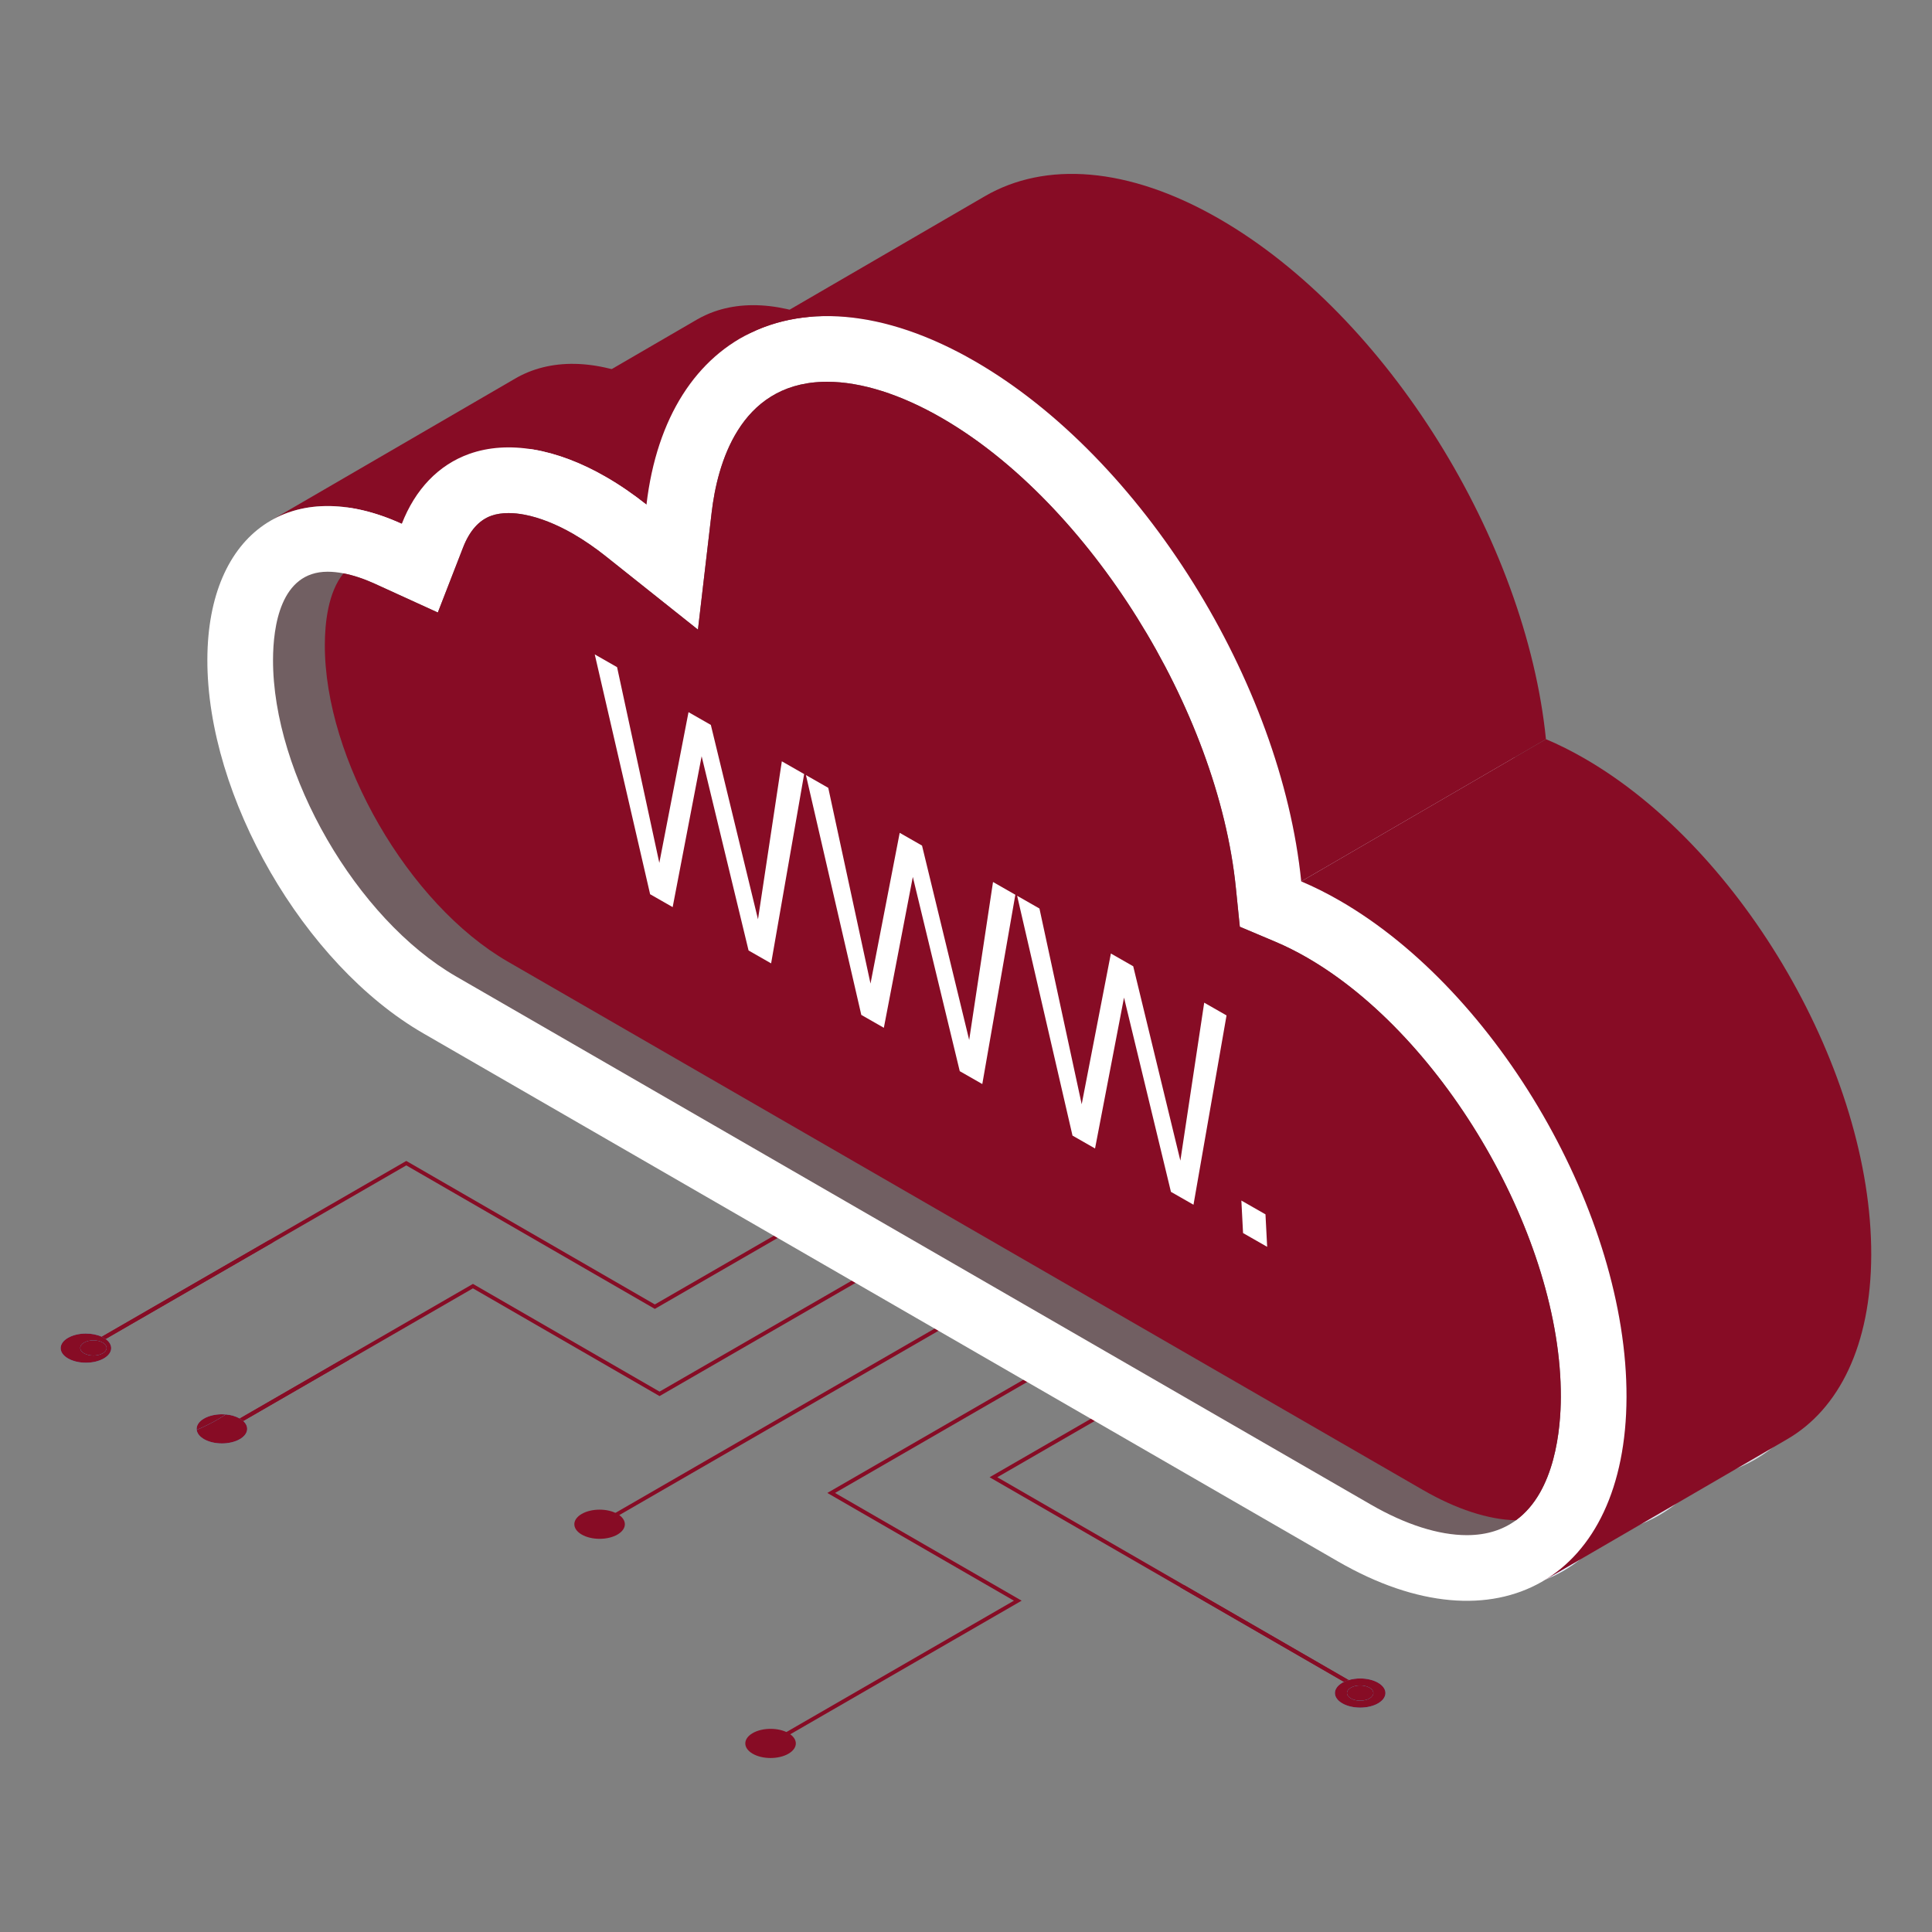 <?xml version="1.0" encoding="UTF-8" standalone="no"?><!DOCTYPE svg PUBLIC "-//W3C//DTD SVG 1.1//EN" "http://www.w3.org/Graphics/SVG/1.1/DTD/svg11.dtd"><svg width="100%" height="100%" viewBox="0 0 2160 2160" version="1.1" xmlns="http://www.w3.org/2000/svg" xmlns:xlink="http://www.w3.org/1999/xlink" xml:space="preserve" xmlns:serif="http://www.serif.com/" style="fill-rule:evenodd;clip-rule:evenodd;stroke-linejoin:round;stroke-miterlimit:2;"><rect x="0" y="0" width="2160" height="2160" fill="#808080" stroke="none"/><g transform="matrix(6.878,0,0,6.878,-457.496,-525.431)"><g transform="matrix(-1,0,0,1,459.009,-2.207)"><path d="M115.893,318.738C109.528,317.91 104.164,314.799 100.289,309.679C96.041,304.069 93.581,296.046 93.553,285.979C93.469,256.488 114.281,220.441 139.947,205.623C142.052,204.407 144.142,203.361 146.216,202.485C149.461,170.37 171.889,133.959 199.058,118.273C207.645,113.315 215.773,110.967 222.98,110.967C225.267,110.967 227.462,111.203 229.549,111.667C231.999,112.212 234.299,113.071 236.43,114.231C239.605,115.959 242.398,118.354 244.733,121.373C242.66,120.914 240.484,120.681 238.214,120.681C231.03,120.681 222.927,123.022 214.368,127.964C187.286,143.6 164.929,179.895 161.694,211.908C159.626,212.782 157.543,213.825 155.444,215.036C129.86,229.807 109.115,265.74 109.198,295.137C109.227,305.158 111.671,313.146 115.893,318.738ZM311.081,152.588C311.06,152.58 311.039,152.573 311.019,152.565C309.33,151.962 307.522,151.621 305.623,151.536C303.407,147.411 300.155,144.455 296.099,142.969C298.812,142.129 301.407,141.721 303.841,141.721C304.232,141.721 304.62,141.731 305.002,141.752C311.498,142.108 316.756,145.471 319.944,151.367C319.573,151.347 319.197,151.337 318.819,151.337C316.386,151.337 313.792,151.746 311.081,152.588ZM277.667,144.708C274.899,139.708 271.134,135.935 266.598,133.523C269.35,132.66 272.02,132.223 274.544,132.223C274.883,132.223 275.219,132.231 275.553,132.247C277.44,132.336 279.239,132.679 280.919,133.279C280.985,133.303 281.05,133.326 281.116,133.351C285.145,134.846 288.378,137.791 290.588,141.891C290.266,141.877 289.942,141.869 289.614,141.869C285.883,141.869 281.83,142.828 277.667,144.708Z" style="fill:rgb(216,220,226);fill-rule:nonzero;"/></g><g transform="matrix(-1,0,0,1,459.009,-2.207)"><path d="M131.498,327.796C125.13,326.975 119.764,323.863 115.893,318.738C111.671,313.146 109.227,305.158 109.198,295.137C109.115,265.74 129.86,229.807 155.444,215.036C157.543,213.825 159.626,212.782 161.694,211.908C164.929,179.895 187.286,143.6 214.368,127.964C222.927,123.022 231.03,120.681 238.214,120.681C240.484,120.681 242.66,120.914 244.733,121.373C247.144,121.906 249.412,122.745 251.514,123.877C254.731,125.608 257.558,128.025 259.915,131.078C257.859,130.625 255.7,130.395 253.448,130.395C246.287,130.395 238.21,132.728 229.678,137.654C202.682,153.241 180.396,189.421 177.172,221.331C175.111,222.202 173.034,223.242 170.942,224.45C145.44,239.173 124.76,274.992 124.843,304.296C124.872,314.27 127.3,322.223 131.498,327.796ZM321.866,163.82C319.716,158.28 315.985,154.36 311.081,152.588C313.792,151.746 316.386,151.337 318.819,151.337C319.197,151.337 319.573,151.347 319.944,151.367C326.445,151.713 331.704,155.076 334.885,160.981C334.526,160.963 334.162,160.953 333.796,160.953C330.136,160.953 326.112,161.882 321.866,163.82ZM282.505,160.736C281.775,154.494 280.111,149.123 277.667,144.708C281.83,142.828 285.883,141.869 289.614,141.869C289.942,141.869 290.266,141.877 290.588,141.891C292.481,141.978 294.284,142.32 295.969,142.922C296.012,142.938 296.055,142.953 296.099,142.969C300.155,144.455 303.407,147.411 305.623,151.536C305.312,151.523 305,151.516 304.684,151.516C299.848,151.516 294.471,153.13 289.014,156.281C286.811,157.553 284.636,159.041 282.505,160.736Z" style="fill:rgb(220,228,237);fill-rule:nonzero;"/></g><g transform="matrix(-1,0,0,1,459.009,-2.207)"><path d="M143.223,336.039C138.542,334.643 134.551,331.848 131.498,327.796C127.3,322.223 124.872,314.27 124.843,304.296C124.76,274.992 145.44,239.173 170.942,224.45C173.034,223.242 175.111,222.202 177.172,221.331C180.396,189.421 202.682,153.241 229.678,137.654C238.21,132.728 246.287,130.395 253.448,130.395C255.7,130.395 257.859,130.625 259.915,131.078C262.289,131.6 264.525,132.42 266.598,133.523C271.134,135.935 274.899,139.708 277.667,144.708C280.111,149.123 281.775,154.494 282.505,160.736C284.636,159.041 286.811,157.553 289.014,156.281C294.471,153.13 299.848,151.516 304.684,151.516C305,151.516 305.312,151.523 305.623,151.536C307.522,151.621 309.33,151.962 311.019,152.565C311.039,152.573 311.06,152.58 311.081,152.588C315.985,154.36 319.716,158.28 321.866,163.82C326.112,161.882 330.136,160.953 333.796,160.953C334.162,160.953 334.526,160.963 334.885,160.981C345.717,161.54 353.101,170.498 353.143,185.63C353.206,207.699 337.633,234.677 318.423,245.768L263.381,277.547C252.104,271.036 240.749,264.48 240.085,264.096L239.771,264.639C240.429,265.019 251.582,271.459 262.754,277.909L250.725,284.853L246.933,282.664L246.62,283.206L250.099,285.215L211.848,307.299C203.425,302.436 195.316,297.754 194.764,297.435L194.45,297.978C194.995,298.293 202.91,302.863 211.22,307.662L172.991,329.734C172.459,329.722 171.929,329.716 171.397,329.716C161.29,329.716 151.183,331.824 143.223,336.039Z" style="fill:rgb(230,241,254);fill-rule:nonzero;"/></g><g transform="matrix(-1,0,0,1,459.009,-2.207)"><path d="M295.574,327.04L216.919,281.627L217.233,281.085L295.887,326.497L295.574,327.04Z" style="fill:rgb(135,12,37);fill-rule:nonzero;"/></g><g transform="matrix(-1,0,0,1,459.009,-2.207)"><path d="M267.082,362.263L226.427,338.79L256.758,321.278L218.719,299.315L219.033,298.773L258.013,321.278L227.681,338.79L267.396,361.72L267.082,362.263Z" style="fill:rgb(135,12,37);fill-rule:nonzero;"/></g><g transform="matrix(-1,0,0,1,459.009,-2.207)"><path d="M355.645,311.129L315.618,288.019L285.286,305.532L246.62,283.206L246.933,282.664L285.286,304.807L315.618,287.296L355.959,310.587L355.645,311.129Z" style="fill:rgb(135,12,37);fill-rule:nonzero;"/></g><g transform="matrix(-1,0,0,1,459.009,-2.207)"><path d="M170.409,354.075L170.096,353.532L230.382,318.724C226.199,316.31 195.542,298.61 194.45,297.978L194.764,297.435C195.936,298.112 231.166,318.453 231.166,318.453L231.637,318.724L170.409,354.075Z" style="fill:rgb(135,12,37);fill-rule:nonzero;"/></g><g transform="matrix(-1,0,0,1,459.009,-2.207)"><path d="M378.37,298.009L326.452,268.033L286.051,291.36L285.894,291.269C285.894,291.269 241.11,265.412 239.771,264.639L240.085,264.096C241.377,264.843 283.165,288.969 286.051,290.635L326.452,267.309L326.609,267.399L378.684,297.466L378.37,298.009Z" style="fill:rgb(135,12,37);fill-rule:nonzero;"/></g><g transform="matrix(-1,0,0,1,459.009,-2.207)"><path d="M375.623,296.061C377.227,295.135 379.828,295.135 381.431,296.061C383.035,296.987 383.035,298.488 381.431,299.414C379.828,300.34 377.227,300.34 375.623,299.414C374.019,298.488 374.019,296.987 375.623,296.061Z" style="fill:rgb(80,206,245);fill-rule:nonzero;"/></g><g transform="matrix(-1,0,0,1,459.009,-2.207)"><path d="M353.519,309.182C355.122,308.256 357.722,308.256 359.327,309.182C360.931,310.107 360.931,311.609 359.327,312.535C357.722,313.461 355.122,313.461 353.519,312.535C351.914,311.609 351.914,310.107 353.519,309.182Z" style="fill:rgb(80,206,245);fill-rule:nonzero;"/></g><g transform="matrix(-1,0,0,1,459.009,-2.207)"><path d="M292.125,324.687C293.729,323.761 296.33,323.761 297.934,324.687C299.537,325.613 299.537,327.114 297.934,328.04C296.33,328.966 293.729,328.966 292.125,328.04C290.522,327.114 290.522,325.613 292.125,324.687Z" style="fill:rgb(135,12,37);fill-rule:nonzero;"/></g><g transform="matrix(-1,0,0,1,459.009,-2.207)"><path d="M264.335,360.315C265.938,359.389 268.539,359.389 270.143,360.315C271.747,361.241 271.747,362.742 270.143,363.668C268.539,364.594 265.938,364.594 264.335,363.668C262.731,362.742 262.731,361.241 264.335,360.315Z" style="fill:rgb(135,12,37);fill-rule:nonzero;"/></g><g transform="matrix(-1,0,0,1,459.009,-2.207)"><path d="M168.493,352.126C170.097,351.2 172.697,351.2 174.301,352.126C175.905,353.052 175.905,354.553 174.301,355.48C172.697,356.406 170.097,356.406 168.493,355.48C166.889,354.553 166.889,353.052 168.493,352.126Z" style="fill:rgb(80,206,245);fill-rule:nonzero;"/></g><g transform="matrix(-1,0,0,1,459.009,-2.207)"><path d="M344.233,304.541L335.724,299.628C335.688,299.37 335.66,299.113 335.639,298.855L343.627,303.467C343.811,303.827 344.014,304.186 344.233,304.541Z" style="fill:rgb(135,12,37);fill-rule:nonzero;"/></g><g transform="matrix(-1,0,0,1,459.009,-2.207)"><path d="M352.744,283.213L348.08,280.52C348.293,280.4 348.504,280.282 348.72,280.165L353.386,282.859C353.171,282.975 352.956,283.094 352.744,283.213Z" style="fill:rgb(135,12,37);fill-rule:nonzero;"/></g><g transform="matrix(-1,0,0,1,459.009,-2.207)"><path d="M352.962,309.58L344.233,304.541C344.014,304.186 343.811,303.827 343.627,303.467L353.522,309.18C353.521,309.18 353.52,309.181 353.519,309.182C353.305,309.305 353.119,309.439 352.962,309.58Z" style="fill:rgb(135,12,37);fill-rule:nonzero;"/></g><g transform="matrix(-1,0,0,1,459.009,-2.207)"><path d="M357.409,285.906L352.744,283.213C352.956,283.094 353.171,282.975 353.386,282.859L358.054,285.554C357.836,285.669 357.622,285.787 357.409,285.906Z" style="fill:rgb(135,12,37);fill-rule:nonzero;"/></g><g transform="matrix(-1,0,0,1,459.009,-2.207)"><path d="M356.422,313.229C355.371,313.229 354.32,312.998 353.519,312.535C352.128,311.733 351.943,310.498 352.962,309.58C353.119,309.439 353.305,309.305 353.519,309.182C353.52,309.181 353.521,309.18 353.522,309.18C354.16,308.812 354.957,308.59 355.784,308.516C356.216,308.801 356.667,309.081 357.138,309.353C358.206,309.969 359.337,310.526 360.52,311.025C360.453,311.575 360.055,312.114 359.327,312.535C358.524,312.998 357.473,313.229 356.422,313.229Z" style="fill:rgb(135,12,37);fill-rule:nonzero;"/></g><g transform="matrix(-1,0,0,1,459.009,-2.207)"><path d="M362.073,288.599L357.409,285.906C357.622,285.787 357.836,285.669 358.054,285.554L362.724,288.251C362.504,288.364 362.287,288.48 362.073,288.599Z" style="fill:rgb(135,12,37);fill-rule:nonzero;"/></g><g transform="matrix(-1,0,0,1,459.009,-2.207)"><path d="M360.52,311.025C359.337,310.526 358.206,309.969 357.138,309.353C356.667,309.081 356.216,308.801 355.784,308.516C355.996,308.497 356.209,308.487 356.422,308.487C357.473,308.487 358.524,308.719 359.327,309.182C360.202,309.687 360.6,310.363 360.52,311.025Z" style="fill:rgb(135,12,37);fill-rule:nonzero;"/></g><g transform="matrix(-1,0,0,1,459.009,-2.207)"><path d="M366.738,291.293L362.073,288.599C362.287,288.48 362.504,288.364 362.724,288.251L367.399,290.95C367.174,291.06 366.954,291.174 366.738,291.293Z" style="fill:rgb(135,12,37);fill-rule:nonzero;"/></g><g transform="matrix(-1,0,0,1,459.009,-2.207)"><path d="M371.405,293.987L366.738,291.293C366.954,291.174 367.174,291.06 367.399,290.95L372.091,293.659C371.855,293.76 371.626,293.87 371.405,293.987Z" style="fill:rgb(135,12,37);fill-rule:nonzero;"/></g><g transform="matrix(-1,0,0,1,459.009,-2.207)"><path d="M375.326,296.251L371.405,293.987C371.626,293.87 371.855,293.76 372.091,293.659L375.954,295.889C375.84,295.942 375.729,295.999 375.623,296.061C375.517,296.122 375.418,296.185 375.326,296.251Z" style="fill:rgb(135,12,37);fill-rule:nonzero;"/></g><g transform="matrix(-1,0,0,1,459.009,-2.207)"><path d="M378.527,300.108C377.476,300.108 376.425,299.877 375.623,299.414C374.125,298.549 374.026,297.183 375.326,296.251C375.418,296.185 375.517,296.122 375.623,296.061C375.729,295.999 375.84,295.942 375.954,295.889C376.703,295.54 377.615,295.366 378.527,295.366C379.578,295.366 380.629,295.598 381.431,296.061C383.035,296.987 383.035,298.488 381.431,299.414C380.629,299.877 379.578,300.108 378.527,300.108ZM377.309,296.469C376.761,296.469 376.213,296.59 375.794,296.832C374.957,297.315 374.957,298.098 375.794,298.581C376.213,298.823 376.761,298.944 377.309,298.944C377.858,298.944 378.406,298.823 378.824,298.581C379.661,298.098 379.661,297.315 378.824,296.832C378.406,296.59 377.858,296.469 377.309,296.469Z" style="fill:rgb(135,12,37);fill-rule:nonzero;"/></g><g transform="matrix(-1,0,0,1,459.009,-2.207)"><path d="M377.309,298.944C376.761,298.944 376.213,298.823 375.794,298.581C374.957,298.098 374.957,297.315 375.794,296.832C376.213,296.59 376.761,296.469 377.309,296.469C377.858,296.469 378.406,296.59 378.824,296.832C379.661,297.315 379.661,298.098 378.824,298.581C378.406,298.823 377.858,298.944 377.309,298.944Z" style="fill:rgb(135,12,37);fill-rule:nonzero;"/></g><g transform="matrix(-1,0,0,1,459.009,-2.207)"><path d="M150.533,337.067C147.95,337.067 145.505,336.719 143.223,336.039C151.183,331.824 161.29,329.716 171.397,329.716C171.929,329.716 172.459,329.722 172.991,329.734L171.243,330.743C169.13,331.963 167.047,333.001 165.007,333.861C160.289,334.363 155.713,335.425 151.602,337.048C151.243,337.061 150.887,337.067 150.533,337.067Z" style="fill:rgb(230,241,254);fill-rule:nonzero;"/></g><g transform="matrix(-1,0,0,1,459.009,-2.207)"><path d="M195.972,339.316C195.76,339.196 195.547,339.078 195.331,338.962L199.997,336.268C200.212,336.384 200.425,336.503 200.636,336.623L195.972,339.316Z" style="fill:rgb(135,12,37);fill-rule:nonzero;"/></g><g transform="matrix(-1,0,0,1,459.009,-2.207)"><path d="M151.602,337.048C155.713,335.425 160.289,334.363 165.007,333.861C160.279,335.855 155.773,336.895 151.602,337.048Z" style="fill:rgb(231,242,254);fill-rule:nonzero;"/></g><g transform="matrix(-1,0,0,1,459.009,-2.207)"><path d="M191.308,342.009C191.096,341.889 190.88,341.772 190.664,341.657L195.331,338.962C195.547,339.078 195.76,339.196 195.972,339.316L191.308,342.009Z" style="fill:rgb(135,12,37);fill-rule:nonzero;"/></g><g transform="matrix(-1,0,0,1,459.009,-2.207)"><path d="M186.643,344.702C186.43,344.582 186.214,344.466 185.994,344.353L190.664,341.657C190.88,341.772 191.096,341.889 191.308,342.009L186.643,344.702Z" style="fill:rgb(135,12,37);fill-rule:nonzero;"/></g><g transform="matrix(-1,0,0,1,459.009,-2.207)"><path d="M181.979,347.395C181.763,347.276 181.543,347.162 181.319,347.052L185.994,344.353C186.214,344.466 186.43,344.582 186.643,344.702L181.979,347.395Z" style="fill:rgb(135,12,37);fill-rule:nonzero;"/></g><g transform="matrix(-1,0,0,1,459.009,-2.207)"><path d="M177.312,350.089C177.092,349.972 176.863,349.862 176.628,349.761L181.319,347.052C181.543,347.162 181.763,347.276 181.979,347.395L177.312,350.089Z" style="fill:rgb(135,12,37);fill-rule:nonzero;"/></g><g transform="matrix(-1,0,0,1,459.009,-2.207)"><path d="M174.031,351.983C173.796,351.869 173.543,351.773 173.279,351.694L176.628,349.761C176.863,349.862 177.092,349.972 177.312,350.089L174.031,351.983Z" style="fill:rgb(135,12,37);fill-rule:nonzero;"/></g><g transform="matrix(-1,0,0,1,459.009,-2.207)"><path d="M171.397,356.174C170.346,356.174 169.295,355.943 168.493,355.48C166.889,354.553 166.889,353.052 168.493,352.126C169.295,351.663 170.346,351.432 171.397,351.432C172.044,351.432 172.69,351.519 173.279,351.694C173.543,351.773 173.796,351.869 174.031,351.983C174.124,352.028 174.214,352.076 174.301,352.126C175.905,353.052 175.905,354.553 174.301,355.48C173.499,355.943 172.448,356.174 171.397,356.174ZM171.397,352.566C170.849,352.566 170.3,352.687 169.882,352.928C169.045,353.411 169.045,354.195 169.882,354.678C170.3,354.919 170.849,355.04 171.397,355.04C171.946,355.04 172.494,354.919 172.912,354.678C173.749,354.195 173.749,353.411 172.912,352.928C172.494,352.687 171.946,352.566 171.397,352.566Z" style="fill:rgb(135,12,37);fill-rule:nonzero;"/></g><g transform="matrix(-1,0,0,1,459.009,-2.207)"><path d="M171.397,355.04C170.849,355.04 170.3,354.919 169.882,354.678C169.045,354.195 169.045,353.411 169.882,352.928C170.3,352.687 170.849,352.566 171.397,352.566C171.946,352.566 172.494,352.687 172.912,352.928C173.749,353.411 173.749,354.195 172.912,354.678C172.494,354.919 171.946,355.04 171.397,355.04Z" style="fill:rgb(135,12,37);fill-rule:nonzero;"/></g><g transform="matrix(-1,0,0,1,459.009,-2.207)"><path d="M308.732,140.125L348.509,163.24C342.927,159.996 335.474,159.972 327.183,163.755L287.406,140.64C295.697,136.855 303.149,136.88 308.732,140.125Z" style="fill:rgb(135,12,37);fill-rule:nonzero;"/></g><g transform="matrix(-1,0,0,1,459.009,-2.207)"><path d="M279.232,130.56L319.01,153.677C318.129,153.164 317.199,152.732 316.223,152.384C309.957,150.144 302.06,151.478 293.989,156.138C291.762,157.423 289.565,158.927 287.412,160.64L247.635,137.523C249.787,135.811 251.985,134.307 254.211,133.022C262.283,128.362 270.179,127.028 276.445,129.268C277.421,129.616 278.351,130.048 279.232,130.56Z" style="fill:rgb(135,12,37);fill-rule:nonzero;"/></g><g transform="matrix(-1,0,0,1,459.009,-2.207)"><path d="M234.032,137.317C261.374,121.531 284.071,132.095 287.412,160.64C289.565,158.927 291.762,157.423 293.989,156.138C302.06,151.478 309.957,150.144 316.223,152.384C321.209,154.164 325.002,158.135 327.183,163.755C344.862,155.687 358.728,164.934 358.787,185.794C358.851,208.094 343.115,235.353 323.704,246.559L174.988,332.421C149.22,347.298 128.188,335.313 128.103,305.699C128.02,276.089 148.915,239.896 174.684,225.019C176.797,223.799 178.896,222.748 180.979,221.868C184.236,189.624 206.755,153.066 234.032,137.317Z" style="fill:white;fill-rule:nonzero;"/></g><g transform="matrix(-1,0,0,1,459.009,-2.207)"><path d="M348.113,185.826C348.166,204.396 334.544,227.978 318.37,237.312L169.652,323.174C164.03,326.419 158.638,328.138 154.06,328.138C150.733,328.138 148.122,327.213 146.077,325.718C139.671,321.051 138.794,310.785 138.781,305.666C138.705,279.914 157.594,247.211 180.019,234.264C181.745,233.268 183.465,232.407 185.132,231.702L190.962,229.241L191.602,222.942C194.538,193.88 215.521,160.335 239.37,146.564C246.06,142.697 252.518,140.656 258.053,140.656C258.295,140.656 258.538,140.662 258.781,140.668C272.334,141.119 275.898,154.09 276.812,161.883L278.069,172.618L279.042,180.945L294.059,168.994C295.791,167.618 297.564,166.402 299.326,165.382C302.072,163.799 304.782,162.737 307.202,162.269C308.121,162.091 308.999,162.002 309.823,162.002C310.873,162.002 311.816,162.144 312.629,162.435C314.627,163.146 316.175,164.89 317.231,167.618L319.265,172.855L321.324,178.163L331.614,173.466C333.375,172.666 335.083,172.102 336.661,171.799C337.568,171.622 338.434,171.533 339.241,171.533C346.921,171.533 348.095,180.488 348.113,185.826Z" style="fill:rgb(113,95,98);fill-rule:nonzero;"/></g><g transform="matrix(-1,0,0,1,459.009,-2.207)"><path d="M336.661,171.799C335.083,172.102 333.375,172.666 331.614,173.466L321.324,178.163L319.265,172.855L317.231,167.618C316.175,164.89 314.627,163.146 312.629,162.435C311.816,162.144 310.873,162.002 309.823,162.002C308.999,162.002 308.121,162.091 307.202,162.269C304.782,162.737 302.072,163.799 299.326,165.382C297.564,166.402 295.791,167.618 294.059,168.994L279.042,180.945L278.069,172.618L276.812,161.883C275.898,154.09 272.334,141.119 258.781,140.668C258.538,140.662 258.295,140.656 258.053,140.656C252.518,140.656 246.06,142.697 239.37,146.564C215.521,160.335 194.538,193.88 191.602,222.942L190.962,229.241L185.132,231.702C183.465,232.407 181.745,233.268 180.019,234.264C157.594,247.211 138.705,279.914 138.781,305.666C138.794,310.785 139.671,321.051 146.077,325.718C150.561,325.623 155.792,323.916 161.23,320.772L309.948,234.911C326.127,225.569 339.745,201.988 339.692,183.419C339.685,179.919 339.175,174.866 336.661,171.799Z" style="fill:rgb(135,12,37);fill-rule:nonzero;"/></g><g transform="matrix(-1,0,0,1,459.009,-2.207)"><path d="M232.4,110.493C222.642,104.823 209.136,105.609 194.255,114.201C166.977,129.95 144.458,166.508 141.201,198.752L180.979,221.868C184.236,189.624 206.755,153.066 234.032,137.317C248.915,128.725 262.42,127.939 272.178,133.609L232.4,110.493Z" style="fill:rgb(135,12,37);fill-rule:nonzero;"/></g><g transform="matrix(-1,0,0,1,459.009,-2.207)"><path d="M141.752,335.651L101.974,312.534C93.579,307.656 88.367,297.295 88.325,282.582C88.242,252.972 109.137,216.78 134.906,201.903C137.02,200.682 139.119,199.632 141.201,198.752L180.979,221.868C178.896,222.748 176.797,223.799 174.684,225.019C148.915,239.896 128.02,276.089 128.103,305.699C128.145,320.411 133.357,330.773 141.752,335.651Z" style="fill:rgb(135,12,37);fill-rule:nonzero;"/></g><g transform="matrix(0.126,0.072,0.009,0.173,36.944,-31.634)"><g transform="matrix(288,0,0,288,940.285,1049.1)"><path d="M0.202,-0L0.004,-0.7L0.104,-0.7L0.252,-0.123L0.423,-0.686L0.523,-0.686L0.694,-0.123L0.842,-0.7L0.942,-0.7L0.744,-0L0.643,-0L0.473,-0.563L0.303,-0L0.202,-0Z" style="fill:white;fill-rule:nonzero;"/></g><g transform="matrix(288,0,0,288,1212.73,1049.1)"><path d="M0.202,-0L0.004,-0.7L0.104,-0.7L0.252,-0.123L0.423,-0.686L0.523,-0.686L0.694,-0.123L0.842,-0.7L0.942,-0.7L0.744,-0L0.643,-0L0.473,-0.563L0.303,-0L0.202,-0Z" style="fill:white;fill-rule:nonzero;"/></g><g transform="matrix(288,0,0,288,1485.18,1049.1)"><path d="M0.202,-0L0.004,-0.7L0.104,-0.7L0.252,-0.123L0.423,-0.686L0.523,-0.686L0.694,-0.123L0.842,-0.7L0.942,-0.7L0.744,-0L0.643,-0L0.473,-0.563L0.303,-0L0.202,-0Z" style="fill:white;fill-rule:nonzero;"/></g><g transform="matrix(288,0,0,288,1748.99,1049.1)"><rect x="0.05" y="-0.106" width="0.108" height="0.106" style="fill:white;fill-rule:nonzero;"/></g></g></g></svg>
